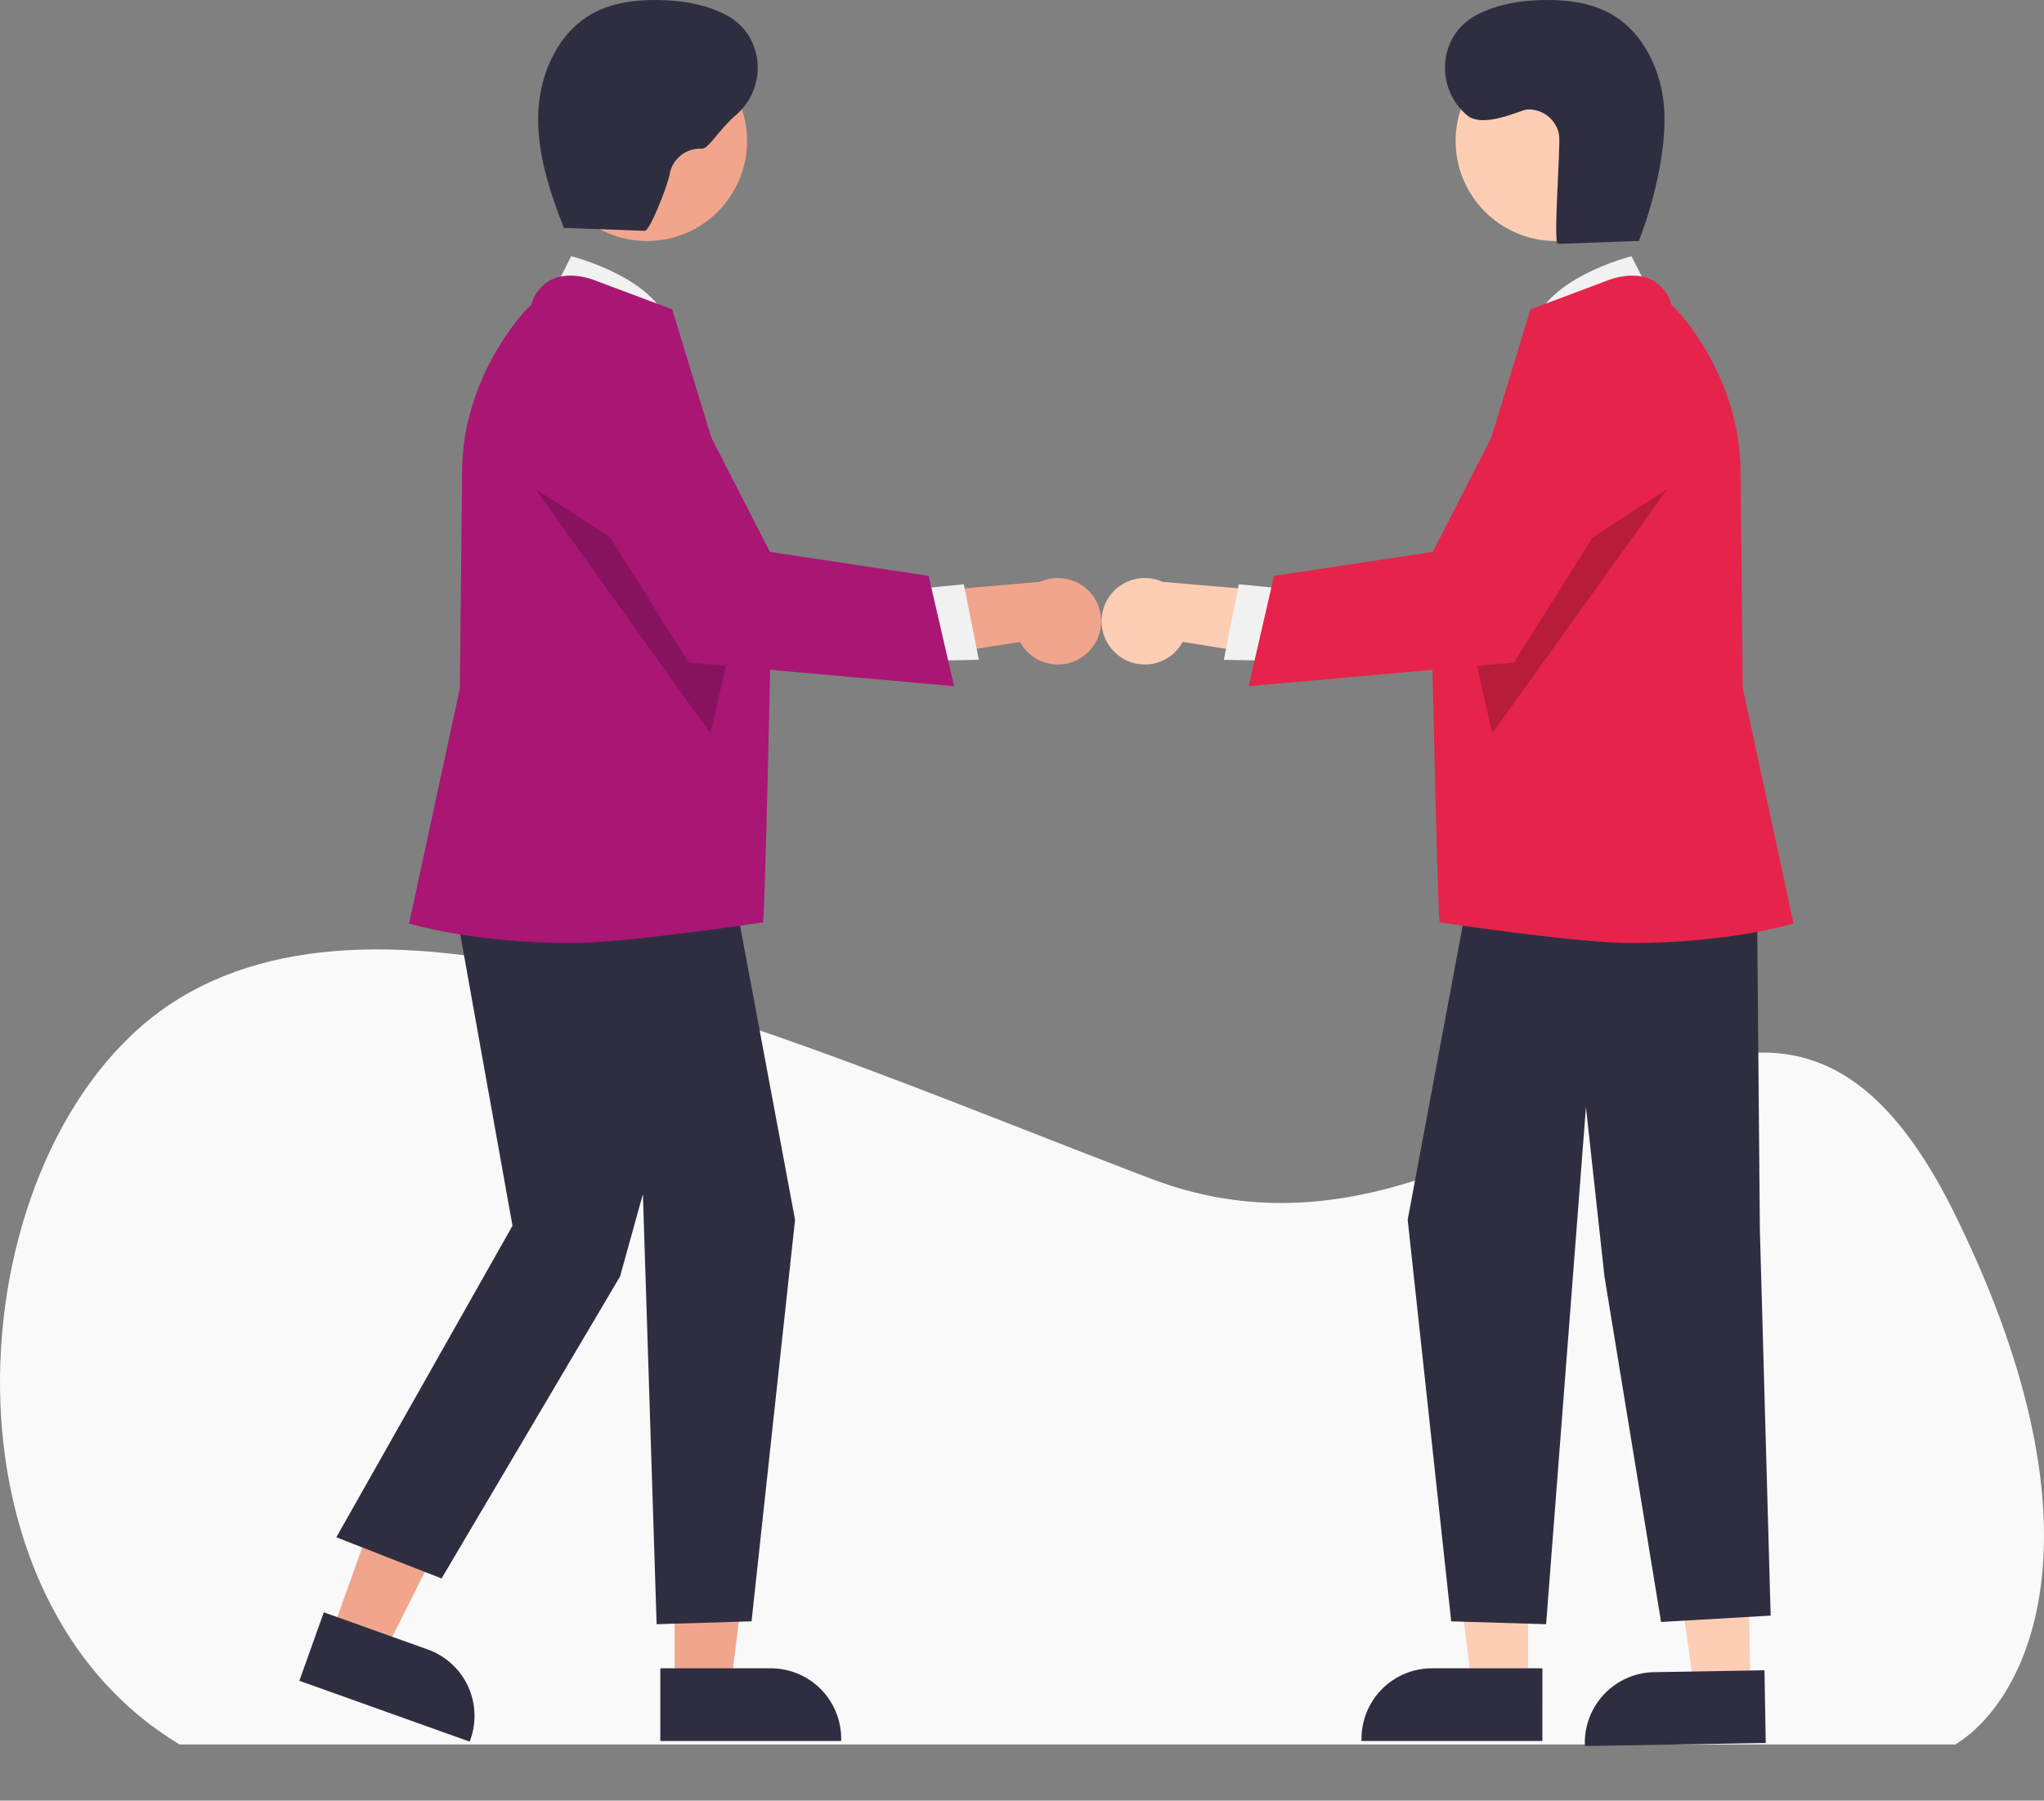<svg xmlns="http://www.w3.org/2000/svg" width="437" height="385" viewBox="0 0 437 385" fill="none"><rect x="0" y="0" width="437" height="385" fill="#808080" stroke="none"/><path d="M418.014 373H38.405C-17.218 339.542 -8.187 241.739 38.405 213.428C86.477 184.217 168.794 222.62 246.088 252.034C323.383 281.449 375.033 172.249 418.014 259.756C452.399 329.761 432.341 364.421 418.014 373Z" fill="#F9F9F9"></path><path d="M70.797 349.459L82.09 353.495L103.033 311.855L86.365 305.898L70.797 349.459Z" fill="#F2A58D"></path><path d="M374.239 361.101L362.248 361.306L355.75 315.15L373.448 314.848L374.239 361.101Z" fill="#FDCEB4"></path><path d="M64 359.377L69.23 344.742L91.472 352.691C95.228 354.038 98.297 356.821 100.004 360.428C101.712 364.034 101.919 368.171 100.58 371.931L100.416 372.391L64 359.377Z" fill="#2F2E41"></path><path d="M377.506 372.672L377.241 357.133L353.625 357.537C349.635 357.61 345.837 359.262 343.064 362.132C340.29 365.001 338.769 368.854 338.832 372.844L338.841 373.333L377.506 372.672Z" fill="#2F2E41"></path><path d="M144.236 360.631L156.229 360.63L161.935 314.371L144.234 314.372L144.236 360.631Z" fill="#F2A58D"></path><path d="M326.693 360.631L314.7 360.63L308.994 314.371L326.695 314.372L326.693 360.631Z" fill="#FDCEB4"></path><path d="M141.172 356.712L164.791 356.711H164.792C166.768 356.711 168.726 357.1 170.552 357.857C172.378 358.613 174.037 359.722 175.435 361.119C176.833 362.517 177.941 364.176 178.698 366.002C179.454 367.829 179.844 369.786 179.844 371.763V372.252L141.173 372.253L141.172 356.712Z" fill="#2F2E41"></path><path d="M329.758 356.712L306.139 356.711H306.138C304.161 356.711 302.204 357.1 300.378 357.857C298.552 358.613 296.892 359.722 295.495 361.119C294.097 362.517 292.988 364.176 292.232 366.002C291.475 367.829 291.086 369.786 291.086 371.763V372.252L329.757 372.253L329.758 356.712Z" fill="#2F2E41"></path><path d="M116.906 65.088L122.122 54.781C122.122 54.781 141.553 59.649 143.319 70.911L116.906 65.088Z" fill="#F1F1F1"></path><path d="M354.023 65.088L348.808 54.781C348.808 54.781 329.377 59.649 327.611 70.911L354.023 65.088Z" fill="#F1F1F1"></path><path d="M95.385 182.937L109.569 262.091L71.906 328.697L94.406 337.502L132.559 272.937L137.45 255.328L140.384 347.284L160.677 346.668L169.98 260.803L155.058 180.98L95.385 182.937Z" fill="#2F2E41"></path><path d="M375.553 182.937L376.255 263.021L378.562 345.444L355.132 346.806L343.031 272.937L339.07 236.719L330.553 347.284L310.261 346.668L300.958 260.803L315.88 180.98L375.553 182.937Z" fill="#2F2E41"></path><path d="M122.305 201.643C101.468 201.643 88.237 197.657 87.941 197.594L87.461 197.492L98.315 147.17L98.803 100.753C98.803 81.082 111.749 66.581 113.546 65.242C113.848 64.048 114.408 62.935 115.185 61.979C115.963 61.024 116.939 60.25 118.047 59.711C122.365 57.751 127.642 60.102 127.864 60.204L143.703 66.142L143.777 66.362C143.968 66.924 164.83 135.411 164.83 135.411C164.83 135.411 163.567 195.25 163.127 197.211C163.127 197.211 133.883 201.643 122.305 201.643Z" fill="#A91674"></path><path d="M348.617 201.643C369.454 201.643 382.685 197.657 382.981 197.594L383.461 197.492L372.607 147.17L372.119 100.753C372.119 81.082 359.172 66.581 357.376 65.242C357.073 64.048 356.514 62.935 355.737 61.979C354.959 61.024 353.983 60.25 352.875 59.711C348.557 57.751 343.28 60.102 343.058 60.204L327.219 66.142L327.145 66.362C326.954 66.924 306.092 135.411 306.092 135.411C306.092 135.411 307.355 195.25 307.795 197.211C307.795 197.211 337.038 201.643 348.617 201.643Z" fill="#E6234A"></path><path d="M138.313 51.537C150.136 51.537 159.72 41.953 159.72 30.13C159.72 18.307 150.136 8.723 138.313 8.723C126.491 8.723 116.906 18.307 116.906 30.13C116.906 41.953 126.491 51.537 138.313 51.537Z" fill="#F2A58D"></path><path d="M332.616 51.537C320.794 51.537 311.209 41.953 311.209 30.13C311.209 18.307 320.794 8.723 332.616 8.723C344.439 8.723 354.023 18.307 354.023 30.13C354.023 41.953 344.439 51.537 332.616 51.537Z" fill="#FDCEB4"></path><path opacity="0.2" d="M114.445 104.551L151.897 156.804L157.427 132.403L114.445 104.551Z" fill="black"></path><path opacity="0.2" d="M356.484 104.551L319.033 156.804L313.502 132.403L356.484 104.551Z" fill="black"></path><path d="M231.873 140.103C230.819 140.936 229.596 141.528 228.289 141.838C226.982 142.147 225.623 142.166 224.308 141.894C222.993 141.621 221.754 141.063 220.678 140.26C219.602 139.456 218.715 138.427 218.079 137.244L185.844 142.403L192.827 126.943L222.368 124.413C224.427 123.478 226.757 123.33 228.917 123.998C231.078 124.666 232.918 126.103 234.089 128.037C235.261 129.971 235.682 132.267 235.274 134.491C234.865 136.715 233.655 138.712 231.873 140.103H231.873Z" fill="#F2A58D"></path><path d="M239.057 140.103C240.11 140.936 241.334 141.528 242.64 141.838C243.947 142.147 245.306 142.166 246.621 141.894C247.936 141.621 249.176 141.063 250.252 140.26C251.328 139.456 252.215 138.427 252.85 137.244L285.086 142.403L278.102 126.943L248.561 124.413C246.503 123.478 244.173 123.33 242.012 123.998C239.852 124.666 238.012 126.103 236.84 128.037C235.669 129.971 235.247 132.267 235.656 134.491C236.065 136.715 237.275 138.712 239.057 140.103H239.057Z" fill="#FDCEB4"></path><path d="M194.484 126.062L206.067 124.926L209.277 141.083L194.702 141.341L194.484 126.062Z" fill="#F1F1F1"></path><path d="M276.445 126.062L264.863 124.926L261.653 141.083L276.228 141.341L276.445 126.062Z" fill="#F1F1F1"></path><path d="M203.976 146.716L147.249 141.665L118.606 96.112L118.518 95.709C117.705 91.988 118.274 88.098 120.119 84.766C121.964 81.433 124.959 78.886 128.544 77.6C132.13 76.314 136.06 76.377 139.603 77.777C143.145 79.177 146.057 81.819 147.794 85.208L164.609 118.006L198.543 123.136L203.976 146.716Z" fill="#A91674"></path><path d="M266.954 146.716L323.68 141.665L352.324 96.112L352.412 95.709C353.225 91.988 352.656 88.098 350.811 84.766C348.966 81.433 345.971 78.886 342.386 77.6C338.8 76.314 334.869 76.377 331.327 77.777C327.785 79.177 324.873 81.819 323.135 85.208L306.321 118.006L272.386 123.136L266.954 146.716Z" fill="#E6234A"></path><path d="M120.085 48.717L137.853 49.354C138.937 49.393 142.806 39.565 143.191 37.141C143.495 35.562 144.364 34.148 145.634 33.163C146.904 32.178 148.49 31.689 150.095 31.787C151.425 31.913 153.848 27.567 157.309 24.625C163.879 19.039 163.538 8.547 156.32 3.827C156.123 3.698 155.929 3.58 155.739 3.474C151.186 0.925 145.859 0.069 140.642 0.004C135.912 -0.055 131.048 0.54 126.881 2.779C119.41 6.792 115.434 15.563 115.085 24.037C114.736 32.51 117.452 40.795 120.535 48.696" fill="#2F2E41"></path><path d="M350.844 51.508L333.076 52.145C331.993 52.184 333.706 31.192 333.321 28.767C333.017 27.188 332.149 25.774 330.878 24.789C329.608 23.804 328.022 23.315 326.418 23.413C325.088 23.539 317.082 27.567 313.621 24.625C307.05 19.039 307.392 8.547 314.61 3.827C314.807 3.698 315.001 3.58 315.191 3.474C319.744 0.925 325.071 0.069 330.288 0.004C335.018 -0.055 339.882 0.54 344.049 2.779C351.52 6.792 355.495 15.563 355.845 24.037C356.194 32.51 353.477 43.586 350.395 51.487" fill="#2F2E41"></path></svg>